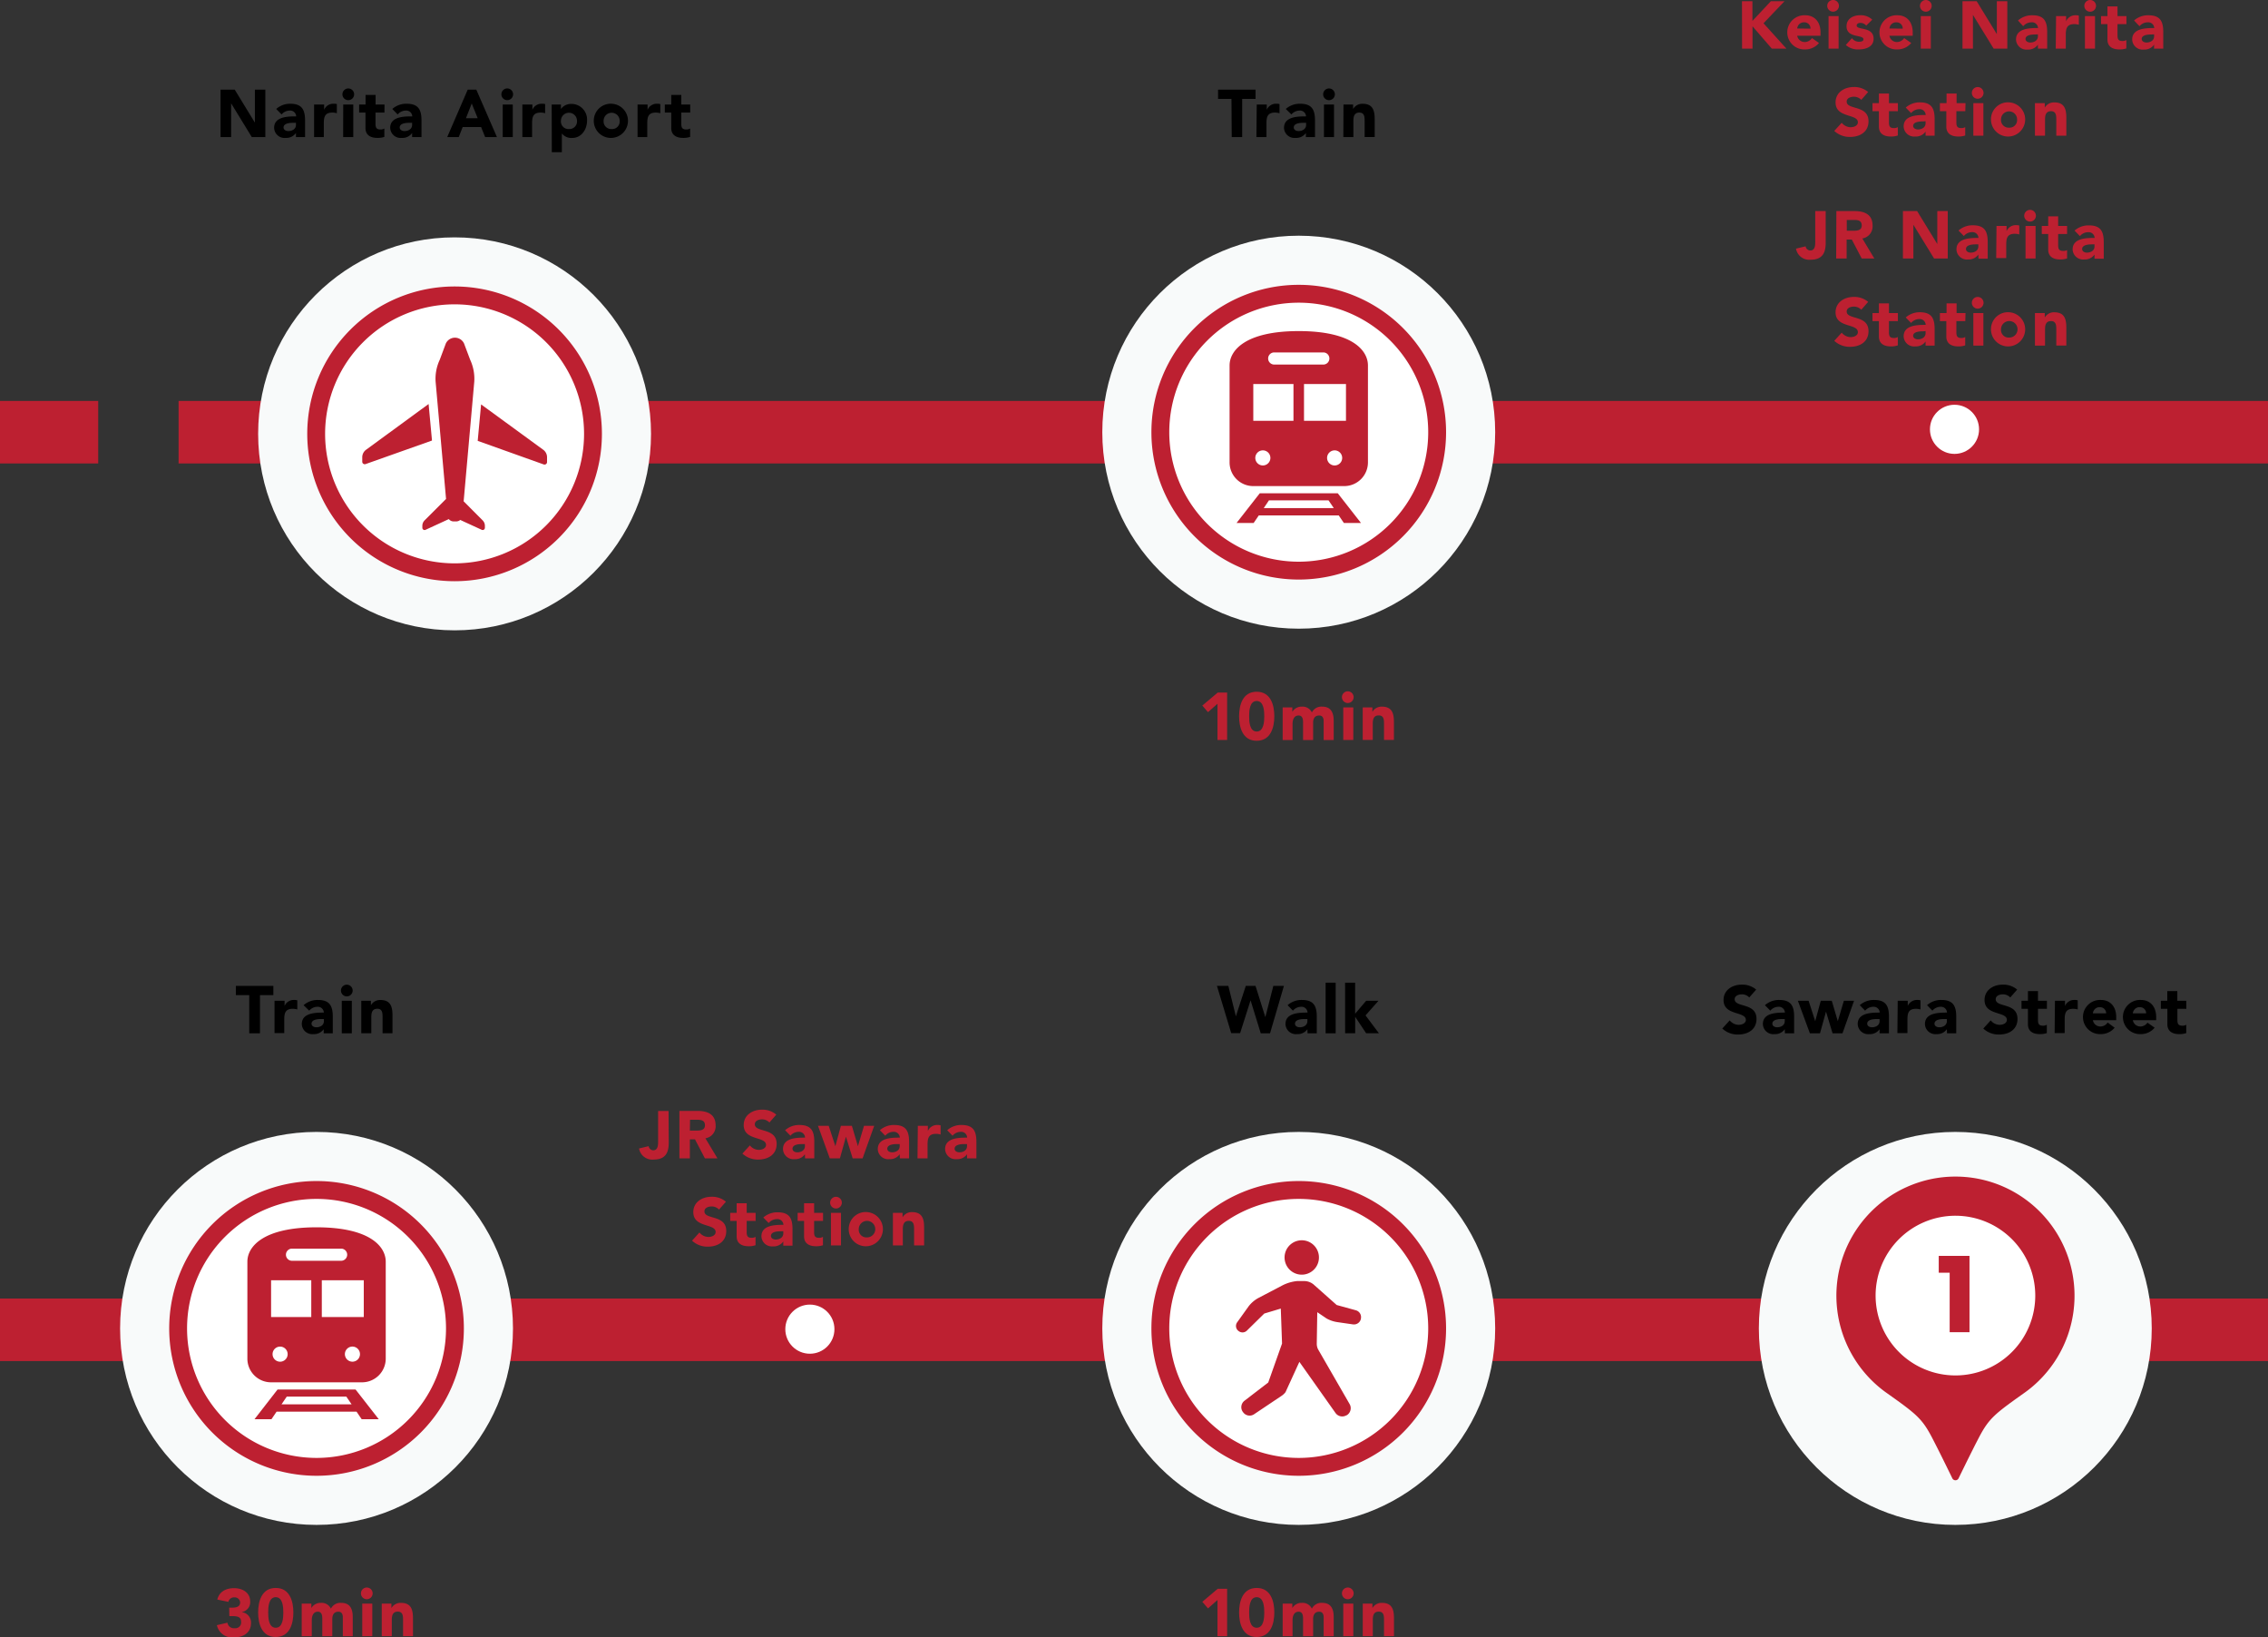 <svg xmlns="http://www.w3.org/2000/svg" width="508" height="366.57" viewBox="0 0 508 366.57"><rect x="0" y="0" width="508" height="366.57" fill="#333333" stroke="none"/><defs><style>.cls-1{fill:#bd2031;}.cls-2{fill:#f8fafa;}.cls-3{fill:#fff;}</style></defs><title>アセット 23</title><g id="レイヤー_2" data-name="レイヤー 2"><g id="レイヤー_1-2" data-name="レイヤー 1"><rect class="cls-1" x="113" y="89.78" width="395" height="14"/><rect class="cls-1" y="89.78" width="22" height="14"/><rect class="cls-1" x="40" y="89.78" width="22" height="14"/><rect class="cls-1" y="290.78" width="508" height="14"/><circle class="cls-2" cx="101.82" cy="97.15" r="44"/><circle class="cls-3" cx="101.82" cy="97.15" r="31"/><path class="cls-1" d="M101.82,68.15a29,29,0,1,1-29,29,29,29,0,0,1,29-29m0-4a33,33,0,1,0,33,33,33,33,0,0,0-33-33Z"/><path class="cls-1" d="M103.85,112.26l2.38-26.8a10.1,10.1,0,0,0-.92-4.9l-1.37-3.64a2.25,2.25,0,0,0-4.08,0L98.5,80.56a10,10,0,0,0-.93,4.9l2.34,26.27-4.8,4.79a1.74,1.74,0,0,0-.51,1.24v.43a.5.5,0,0,0,.72.45l5.21-2.4a1.36,1.36,0,0,0,1.08.52h.58a1.4,1.4,0,0,0,.9-.33l4.81,2.21a.5.5,0,0,0,.71-.45v-.43a1.74,1.74,0,0,0-.51-1.24Z"/><path class="cls-1" d="M96,90.47,82,100.71a2.08,2.08,0,0,0-.86,1.68v1a.56.56,0,0,0,.75.53l14.87-5.27Z"/><path class="cls-1" d="M121.67,100.71,107.76,90.56,107,98.72,121.78,104a.56.56,0,0,0,.75-.53v-1A2.08,2.08,0,0,0,121.67,100.71Z"/><path d="M49.4,20.08h3.18l4.51,7.38h0V20.08h2.34V30.7H56.4l-4.63-7.56h0V30.7H49.4Z"/><path d="M66.29,29.78h0A2.64,2.64,0,0,1,64,30.88a2.34,2.34,0,0,1-2.6-2.25c0-2.52,3.06-2.57,4.94-2.57a1.34,1.34,0,0,0-1.44-1.3,2.4,2.4,0,0,0-1.83.87l-1.2-1.23A4.69,4.69,0,0,1,65,23.23c2.62,0,3.33,1.33,3.33,3.76V30.7H66.29Zm-.56-2.28c-.69,0-2.22.06-2.22,1.05,0,.54.57.8,1.07.8.88,0,1.71-.47,1.71-1.37V27.5Z"/><path d="M70.35,23.41H72.6v1.17h0a2.22,2.22,0,0,1,2.1-1.35,2.94,2.94,0,0,1,.75.07v2.06a3.44,3.44,0,0,0-1-.15c-1.71,0-1.92,1-1.92,2.44V30.7H70.35Z"/><path d="M78,19.81a1.31,1.31,0,1,1-1.3,1.3A1.31,1.31,0,0,1,78,19.81Zm-1.12,3.6h2.25V30.7H76.86Z"/><path d="M86.11,25.21h-2v2.43c0,.78.09,1.35,1.07,1.35a1.59,1.59,0,0,0,.91-.21v1.87a4.63,4.63,0,0,1-1.57.23c-1.5,0-2.66-.62-2.66-2.21V25.21H80.44v-1.8h1.44V21.25h2.25v2.16h2Z"/><path d="M92.31,29.78h0A2.64,2.64,0,0,1,90,30.88a2.34,2.34,0,0,1-2.6-2.25c0-2.52,3.06-2.57,4.94-2.57a1.34,1.34,0,0,0-1.44-1.3,2.4,2.4,0,0,0-1.83.87l-1.2-1.23a4.69,4.69,0,0,1,3.21-1.17c2.62,0,3.33,1.33,3.33,3.76V30.7H92.31Zm-.56-2.28c-.69,0-2.22.06-2.22,1.05,0,.54.57.8,1.07.8.88,0,1.71-.47,1.71-1.37V27.5Z"/><path d="M104.76,20.08h1.93l4.62,10.62h-2.64l-.91-2.25h-4.13l-.88,2.25h-2.58Zm.9,3.09-1.29,3.3H107Z"/><path d="M113.73,19.81a1.31,1.31,0,0,1,0,2.61,1.31,1.31,0,1,1,0-2.61Zm-1.13,3.6h2.25V30.7H112.6Z"/><path d="M117,23.41h2.25v1.17h0a2.22,2.22,0,0,1,2.1-1.35,2.94,2.94,0,0,1,.75.07v2.06a3.44,3.44,0,0,0-1-.15c-1.71,0-1.92,1-1.92,2.44V30.7H117Z"/><path d="M123.57,23.41h2.07v1h0a2.79,2.79,0,0,1,2.23-1.14A3.5,3.5,0,0,1,131.49,27c0,2-1.26,3.89-3.33,3.89a2.73,2.73,0,0,1-2.31-1h0v4.2h-2.25Zm3.87,5.49a1.71,1.71,0,0,0,1.8-1.85,1.8,1.8,0,1,0-3.6,0A1.7,1.7,0,0,0,127.44,28.9Z"/><path d="M137,23.23a3.83,3.83,0,1,1-4,3.82A3.8,3.8,0,0,1,137,23.23Zm0,5.67a1.7,1.7,0,0,0,1.8-1.85,1.8,1.8,0,1,0-3.6,0A1.71,1.71,0,0,0,137,28.9Z"/><path d="M142.8,23.41h2.25v1.17h0a2.22,2.22,0,0,1,2.1-1.35,3,3,0,0,1,.75.07v2.06a3.5,3.5,0,0,0-1-.15c-1.71,0-1.92,1-1.92,2.44V30.7H142.8Z"/><path d="M154.6,25.21h-2v2.43c0,.78.09,1.35,1.07,1.35a1.59,1.59,0,0,0,.91-.21v1.87a4.63,4.63,0,0,1-1.57.23c-1.5,0-2.66-.62-2.66-2.21V25.21h-1.44v-1.8h1.44V21.25h2.25v2.16h2Z"/><path d="M275.83,22.15h-3V20.08h8.4v2.07h-3V30.7h-2.34Z"/><path d="M281.49,23.41h2.25v1.17h0a2.22,2.22,0,0,1,2.1-1.35,2.94,2.94,0,0,1,.75.07v2.06a3.44,3.44,0,0,0-1-.15c-1.71,0-1.92,1-1.92,2.44V30.7h-2.25Z"/><path d="M292.5,29.78h0a2.62,2.62,0,0,1-2.31,1.1,2.34,2.34,0,0,1-2.59-2.25c0-2.52,3.06-2.57,4.93-2.57a1.34,1.34,0,0,0-1.44-1.3,2.41,2.41,0,0,0-1.83.87L288,24.4a4.72,4.72,0,0,1,3.21-1.17c2.63,0,3.33,1.33,3.33,3.76V30.7H292.5ZM292,27.5c-.69,0-2.22.06-2.22,1.05,0,.54.57.8,1.06.8.89,0,1.71-.47,1.71-1.37V27.5Z"/><path d="M297.67,19.81a1.31,1.31,0,1,1-1.3,1.3A1.31,1.31,0,0,1,297.67,19.81Zm-1.12,3.6h2.25V30.7h-2.25Z"/><path d="M300.92,23.41h2.16v1h0a2.36,2.36,0,0,1,2.13-1.17c2.28,0,2.7,1.5,2.7,3.45v4h-2.25V27.13c0-.84,0-1.92-1.17-1.92s-1.35.91-1.35,1.86V30.7h-2.25Z"/><path class="cls-1" d="M272.7,157.6l-2.13,1.87L269.3,158l3.46-2.92h2.1V165.7H272.7Z"/><path class="cls-1" d="M281.48,154.9c3.15,0,3.95,3,3.95,5.49s-.8,5.49-3.95,5.49-3.94-3-3.94-5.49S278.33,154.9,281.48,154.9Zm0,8.91c1.62,0,1.7-2.31,1.7-3.42s-.08-3.42-1.7-3.42-1.69,2.31-1.69,3.42S279.86,163.81,281.48,163.81Z"/><path class="cls-1" d="M287.3,158.41h2.16v1h0a2.37,2.37,0,0,1,2.13-1.17,2.29,2.29,0,0,1,2.25,1.3,2.37,2.37,0,0,1,2.31-1.3c2,0,2.58,1.39,2.58,3.16v4.31h-2.25v-4.25c0-.67-.25-1.24-1-1.24-1,0-1.36.73-1.36,1.63v3.86h-2.25v-3.86c0-.54,0-1.63-1-1.63s-1.35.91-1.35,1.86v3.63H287.3Z"/><path class="cls-1" d="M302,154.81a1.31,1.31,0,0,1,0,2.61,1.31,1.31,0,1,1,0-2.61Zm-1.13,3.6h2.25v7.29h-2.25Z"/><path class="cls-1" d="M305.23,158.41h2.16v1h0a2.37,2.37,0,0,1,2.13-1.17c2.28,0,2.7,1.5,2.7,3.45v4H310v-3.57c0-.84,0-1.92-1.17-1.92s-1.35.91-1.35,1.86v3.63h-2.25Z"/><circle class="cls-2" cx="290.9" cy="96.78" r="44"/><circle class="cls-3" cx="290.9" cy="96.78" r="31"/><path class="cls-1" d="M290.9,67.78a29,29,0,1,1-29,29,29,29,0,0,1,29-29m0-4a33,33,0,1,0,33,33,33,33,0,0,0-33-33Z"/><path class="cls-1" d="M298.79,110.46v0H283.05v0h-.88l-5.2,6.65h3.83l1.15-1.69h17.91l1.15,1.69h3.83l-5.2-6.65Zm-15.73,3.32,1.17-1.74h13.34l1.18,1.74Z"/><path class="cls-1" d="M290.9,74.14c-12,0-15.49,4.36-15.49,7.69v21.71a5.3,5.3,0,0,0,5.3,5.31h20.38a5.31,5.31,0,0,0,5.31-5.31V81.83C306.4,78.5,302.93,74.14,290.9,74.14Zm-5.61,4.78h11.23a1.36,1.36,0,0,1,0,2.71H285.29a1.36,1.36,0,0,1,0-2.71Zm-2.42,25.31a1.69,1.69,0,1,1,1.68-1.69A1.69,1.69,0,0,1,282.87,104.23Zm6.85-10h-9V86h9Zm9.22,10a1.69,1.69,0,1,1,1.69-1.69A1.69,1.69,0,0,1,298.94,104.23Zm2.54-10h-9.4V86h9.4Z"/><path class="cls-1" d="M408.93,54.33c0,2-.51,3.83-3.39,3.83a3,3,0,0,1-3.26-2.48l2.15-.52a1.09,1.09,0,0,0,1.05.93c1.09,0,1.11-1.21,1.11-2V47.27h2.34Z"/><path class="cls-1" d="M411.32,47.27h4.11c2.18,0,4,.75,4,3.23a2.73,2.73,0,0,1-2.3,2.9l2.7,4.49H417l-2.22-4.25h-1.16v4.25h-2.34Zm2.34,4.4H415c.86,0,2,0,2-1.19s-1-1.23-1.82-1.23h-1.53Z"/><path class="cls-1" d="M426.23,47.27h3.18l4.52,7.38h0V47.27h2.34V57.89h-3.06l-4.64-7.56h0v7.56h-2.34Z"/><path class="cls-1" d="M443.12,57h0a2.62,2.62,0,0,1-2.31,1.1,2.34,2.34,0,0,1-2.59-2.25c0-2.52,3.06-2.57,4.93-2.57a1.34,1.34,0,0,0-1.44-1.3,2.41,2.41,0,0,0-1.83.87l-1.2-1.23a4.72,4.72,0,0,1,3.21-1.17c2.63,0,3.33,1.33,3.33,3.76v3.71h-2.07Zm-.55-2.28c-.69,0-2.22.06-2.22,1.05,0,.54.57.8,1.06.8.89,0,1.71-.47,1.71-1.37v-.48Z"/><path class="cls-1" d="M447.19,50.6h2.25v1.17h0a2.22,2.22,0,0,1,2.1-1.35,2.58,2.58,0,0,1,.75.08v2a3.5,3.5,0,0,0-1-.15c-1.71,0-1.92,1-1.92,2.44v3h-2.25Z"/><path class="cls-1" d="M454.82,47a1.31,1.31,0,0,1,0,2.61,1.31,1.31,0,1,1,0-2.61Zm-1.13,3.6h2.25v7.29h-2.25Z"/><path class="cls-1" d="M463,52.4h-2v2.43c0,.78.09,1.35,1.06,1.35A1.64,1.64,0,0,0,463,56v1.87a4.69,4.69,0,0,1-1.58.23c-1.5,0-2.65-.62-2.65-2.21V52.4h-1.44V50.6h1.44V48.44H461V50.6h2Z"/><path class="cls-1" d="M469.14,57h0a2.62,2.62,0,0,1-2.31,1.1,2.34,2.34,0,0,1-2.59-2.25c0-2.52,3.06-2.57,4.93-2.57A1.34,1.34,0,0,0,467.7,52a2.41,2.41,0,0,0-1.83.87l-1.2-1.23a4.72,4.72,0,0,1,3.21-1.17c2.63,0,3.33,1.33,3.33,3.76v3.71h-2.07Zm-.55-2.28c-.69,0-2.22.06-2.22,1.05,0,.54.57.8,1.06.8.89,0,1.71-.47,1.71-1.37v-.48Z"/><path class="cls-1" d="M416.9,69.36a2.28,2.28,0,0,0-1.7-.7c-.66,0-1.57.3-1.57,1.09,0,1.94,4.89.69,4.89,4.41,0,2.37-1.91,3.5-4.1,3.5a5.06,5.06,0,0,1-3.57-1.34l1.67-1.83a2.61,2.61,0,0,0,2,1c.76,0,1.62-.36,1.62-1.11,0-2-5-.9-5-4.44,0-2.27,2-3.45,4.05-3.45a4.76,4.76,0,0,1,3.25,1.11Z"/><path class="cls-1" d="M425.1,71.9h-2v2.43c0,.78.09,1.35,1.06,1.35a1.64,1.64,0,0,0,.92-.21v1.87a4.69,4.69,0,0,1-1.58.23c-1.5,0-2.65-.62-2.65-2.21V71.9h-1.44V70.1h1.44V67.94h2.25V70.1h2Z"/><path class="cls-1" d="M431.3,76.47h0a2.64,2.64,0,0,1-2.31,1.1,2.34,2.34,0,0,1-2.6-2.25c0-2.52,3.06-2.57,4.94-2.57a1.34,1.34,0,0,0-1.44-1.3,2.4,2.4,0,0,0-1.83.87l-1.2-1.23A4.69,4.69,0,0,1,430,69.92c2.62,0,3.33,1.33,3.33,3.76v3.71H431.3Zm-.56-2.28c-.69,0-2.22.06-2.22,1,0,.54.57.8,1.07.8.88,0,1.71-.47,1.71-1.37v-.48Z"/><path class="cls-1" d="M440.2,71.9h-2v2.43c0,.78.09,1.35,1.06,1.35a1.64,1.64,0,0,0,.92-.21v1.87a4.69,4.69,0,0,1-1.58.23c-1.5,0-2.65-.62-2.65-2.21V71.9h-1.44V70.1H436V67.94h2.25V70.1h2Z"/><path class="cls-1" d="M443.09,66.5a1.31,1.31,0,0,1,0,2.61,1.31,1.31,0,1,1,0-2.61ZM442,70.1h2.25v7.29H442Z"/><path class="cls-1" d="M450,69.92a3.83,3.83,0,1,1-4.05,3.82A3.8,3.8,0,0,1,450,69.92Zm0,5.67a1.85,1.85,0,1,0-1.8-1.85A1.7,1.7,0,0,0,450,75.59Z"/><path class="cls-1" d="M455.8,70.1H458v1h0a2.37,2.37,0,0,1,2.13-1.17c2.28,0,2.7,1.5,2.7,3.45v4h-2.25V73.82c0-.84,0-1.92-1.17-1.92s-1.35.91-1.35,1.86v3.63H455.8Z"/><path class="cls-1" d="M390.18.27h2.34V4.68L396.65.27h3.06L395,5.21l5.13,5.68h-3.27l-4.32-5v5h-2.34Z"/><path class="cls-1" d="M407.43,9.63a4,4,0,0,1-3.08,1.44,3.83,3.83,0,1,1,0-7.65c2.1,0,3.42,1.5,3.42,3.82V8h-5.22a1.69,1.69,0,0,0,1.7,1.41,1.92,1.92,0,0,0,1.6-.89Zm-1.91-3.21A1.35,1.35,0,0,0,404.14,5a1.5,1.5,0,0,0-1.59,1.38Z"/><path class="cls-1" d="M410.7,0a1.31,1.31,0,0,1,0,2.61,1.31,1.31,0,1,1,0-2.61Zm-1.13,3.6h2.25v7.29h-2.25Z"/><path class="cls-1" d="M418,5.74a1.63,1.63,0,0,0-1.31-.61c-.37,0-.82.16-.82.6,0,1.08,3.79.16,3.79,2.94,0,1.86-1.8,2.4-3.36,2.4a4,4,0,0,1-2.86-1l1.36-1.52a2,2,0,0,0,1.59.8c.51,0,1-.14,1-.53,0-1.17-3.79-.18-3.79-2.95,0-1.71,1.53-2.46,3.06-2.46a3.69,3.69,0,0,1,2.7,1Z"/><path class="cls-1" d="M428.09,9.63A4,4,0,0,1,425,11.07a3.83,3.83,0,1,1,0-7.65c2.1,0,3.42,1.5,3.42,3.82V8h-5.22a1.69,1.69,0,0,0,1.7,1.41,1.92,1.92,0,0,0,1.6-.89Zm-1.91-3.21A1.35,1.35,0,0,0,424.8,5a1.5,1.5,0,0,0-1.59,1.38Z"/><path class="cls-1" d="M431.35,0a1.31,1.31,0,1,1-1.3,1.3A1.31,1.31,0,0,1,431.35,0Zm-1.12,3.6h2.25v7.29h-2.25Z"/><path class="cls-1" d="M439.57.27h3.18l4.52,7.38h0V.27h2.34V10.89h-3.06l-4.64-7.56h0v7.56h-2.34Z"/><path class="cls-1" d="M456.46,10h0a2.62,2.62,0,0,1-2.31,1.1,2.34,2.34,0,0,1-2.59-2.25c0-2.52,3.06-2.57,4.93-2.57A1.34,1.34,0,0,0,455,5a2.41,2.41,0,0,0-1.83.87L452,4.59a4.72,4.72,0,0,1,3.21-1.17c2.63,0,3.33,1.33,3.33,3.76v3.71h-2.07Zm-.55-2.28c-.69,0-2.22.06-2.22,1,0,.54.57.8,1.06.8.89,0,1.71-.47,1.71-1.37V7.69Z"/><path class="cls-1" d="M460.53,3.6h2.25V4.77h0a2.22,2.22,0,0,1,2.1-1.35,2.54,2.54,0,0,1,.75.08V5.55a3.44,3.44,0,0,0-1-.15c-1.71,0-1.92,1-1.92,2.44v3.05h-2.25Z"/><path class="cls-1" d="M468.16,0a1.31,1.31,0,1,1-1.3,1.3A1.31,1.31,0,0,1,468.16,0ZM467,3.6h2.25v7.29H467Z"/><path class="cls-1" d="M476.29,5.4h-2V7.83c0,.78.09,1.35,1.06,1.35a1.61,1.61,0,0,0,.92-.21v1.87a4.67,4.67,0,0,1-1.57.23c-1.5,0-2.66-.62-2.66-2.21V5.4h-1.44V3.6h1.44V1.44h2.25V3.6h2Z"/><path class="cls-1" d="M482.49,10h0a2.64,2.64,0,0,1-2.31,1.1,2.34,2.34,0,0,1-2.6-2.25c0-2.52,3.06-2.57,4.94-2.57A1.34,1.34,0,0,0,481.05,5a2.4,2.4,0,0,0-1.83.87L478,4.59a4.69,4.69,0,0,1,3.21-1.17c2.62,0,3.33,1.33,3.33,3.76v3.71h-2.07Zm-.56-2.28c-.69,0-2.22.06-2.22,1,0,.54.57.8,1.07.8.88,0,1.71-.47,1.71-1.37V7.69Z"/><path class="cls-1" d="M416.9,22.36a2.28,2.28,0,0,0-1.7-.7c-.66,0-1.57.3-1.57,1.09,0,1.94,4.89.69,4.89,4.41,0,2.37-1.91,3.5-4.1,3.5a5.06,5.06,0,0,1-3.57-1.34l1.67-1.83a2.61,2.61,0,0,0,2,1c.76,0,1.62-.36,1.62-1.11,0-1.95-5-.9-5-4.44,0-2.27,2-3.45,4.05-3.45a4.76,4.76,0,0,1,3.25,1.11Z"/><path class="cls-1" d="M425.1,24.9h-2v2.43c0,.78.09,1.35,1.06,1.35a1.64,1.64,0,0,0,.92-.21v1.87a4.69,4.69,0,0,1-1.58.23c-1.5,0-2.65-.62-2.65-2.21V24.9h-1.44V23.1h1.44V20.94h2.25V23.1h2Z"/><path class="cls-1" d="M431.3,29.47h0a2.64,2.64,0,0,1-2.31,1.1,2.34,2.34,0,0,1-2.6-2.25c0-2.52,3.06-2.57,4.94-2.57a1.34,1.34,0,0,0-1.44-1.3,2.4,2.4,0,0,0-1.83.87l-1.2-1.23A4.69,4.69,0,0,1,430,22.92c2.62,0,3.33,1.33,3.33,3.76v3.71H431.3Zm-.56-2.28c-.69,0-2.22.06-2.22,1,0,.54.57.8,1.07.8.88,0,1.71-.47,1.71-1.37v-.48Z"/><path class="cls-1" d="M440.2,24.9h-2v2.43c0,.78.09,1.35,1.06,1.35a1.64,1.64,0,0,0,.92-.21v1.87a4.69,4.69,0,0,1-1.58.23c-1.5,0-2.65-.62-2.65-2.21V24.9h-1.44V23.1H436V20.94h2.25V23.1h2Z"/><path class="cls-1" d="M443.09,19.5a1.31,1.31,0,0,1,0,2.61,1.31,1.31,0,1,1,0-2.61ZM442,23.1h2.25v7.29H442Z"/><path class="cls-1" d="M450,22.92a3.83,3.83,0,1,1-4.05,3.82A3.8,3.8,0,0,1,450,22.92Zm0,5.67a1.7,1.7,0,0,0,1.8-1.85,1.8,1.8,0,1,0-3.6,0A1.71,1.71,0,0,0,450,28.59Z"/><path class="cls-1" d="M455.8,23.1H458v1h0a2.37,2.37,0,0,1,2.13-1.17c2.28,0,2.7,1.5,2.7,3.45v4h-2.25V26.82c0-.84,0-1.92-1.17-1.92s-1.35.91-1.35,1.86v3.63H455.8Z"/><circle class="cls-3" cx="437.78" cy="96.14" r="5.5"/><circle class="cls-2" cx="437.96" cy="297.47" r="44"/><path d="M391.81,223.36a2.24,2.24,0,0,0-1.69-.7c-.66,0-1.58.3-1.58,1.09,0,1.94,4.89.69,4.89,4.41,0,2.37-1.9,3.5-4.09,3.5a5,5,0,0,1-3.57-1.34l1.66-1.83a2.61,2.61,0,0,0,2,1c.77,0,1.62-.36,1.62-1.11,0-1.95-5-.9-5-4.44,0-2.27,2-3.45,4.05-3.45a4.79,4.79,0,0,1,3.26,1.11Z"/><path d="M399.76,230.47h0a2.63,2.63,0,0,1-2.31,1.1,2.33,2.33,0,0,1-2.59-2.25c0-2.52,3.05-2.57,4.93-2.57a1.34,1.34,0,0,0-1.44-1.3,2.41,2.41,0,0,0-1.83.87l-1.2-1.23a4.7,4.7,0,0,1,3.21-1.17c2.63,0,3.33,1.33,3.33,3.76v3.71h-2.07Zm-.55-2.28c-.7,0-2.23.06-2.23,1.05,0,.54.57.8,1.07.8.88,0,1.71-.47,1.71-1.37v-.48Z"/><path d="M402.7,224.1h2.4l1.48,4.57h0l1.25-4.57h2.46l1.35,4.57h0l1.36-4.57h2.28l-2.59,7.29h-2.22L409,226.54h0l-1.35,4.85h-2.26Z"/><path d="M421,230.47h0a2.62,2.62,0,0,1-2.31,1.1,2.34,2.34,0,0,1-2.59-2.25c0-2.52,3.06-2.57,4.93-2.57a1.34,1.34,0,0,0-1.44-1.3,2.41,2.41,0,0,0-1.83.87l-1.2-1.23a4.72,4.72,0,0,1,3.21-1.17c2.63,0,3.33,1.33,3.33,3.76v3.71H421Zm-.55-2.28c-.69,0-2.22.06-2.22,1.05,0,.54.57.8,1.06.8.89,0,1.71-.47,1.71-1.37v-.48Z"/><path d="M425.06,224.1h2.25v1.17h0a2.22,2.22,0,0,1,2.1-1.35,2.58,2.58,0,0,1,.75.08v2.05a3.5,3.5,0,0,0-1-.15c-1.71,0-1.92,1-1.92,2.44v3h-2.25Z"/><path d="M436.07,230.47h0a2.63,2.63,0,0,1-2.31,1.1,2.34,2.34,0,0,1-2.6-2.25c0-2.52,3.06-2.57,4.94-2.57a1.34,1.34,0,0,0-1.44-1.3,2.4,2.4,0,0,0-1.83.87l-1.2-1.23a4.7,4.7,0,0,1,3.21-1.17c2.62,0,3.33,1.33,3.33,3.76v3.71h-2.07Zm-.56-2.28c-.68,0-2.21.06-2.21,1.05,0,.54.57.8,1.06.8.89,0,1.71-.47,1.71-1.37v-.48Z"/><path d="M450.27,223.36a2.24,2.24,0,0,0-1.69-.7c-.66,0-1.57.3-1.57,1.09,0,1.94,4.88.69,4.88,4.41,0,2.37-1.9,3.5-4.09,3.5a5,5,0,0,1-3.57-1.34l1.66-1.83a2.61,2.61,0,0,0,2,1c.77,0,1.62-.36,1.62-1.11,0-1.95-5-.9-5-4.44,0-2.27,2-3.45,4.05-3.45a4.79,4.79,0,0,1,3.26,1.11Z"/><path d="M458.48,225.9h-2v2.43c0,.78.09,1.35,1.06,1.35a1.64,1.64,0,0,0,.92-.21v1.87a4.69,4.69,0,0,1-1.58.23c-1.5,0-2.65-.62-2.65-2.21V225.9h-1.44v-1.8h1.44v-2.16h2.25v2.16h2Z"/><path d="M460.28,224.1h2.25v1.17h0a2.22,2.22,0,0,1,2.1-1.35,2.58,2.58,0,0,1,.75.08v2.05a3.5,3.5,0,0,0-1-.15c-1.71,0-1.92,1-1.92,2.44v3h-2.25Z"/><path d="M473.65,230.13a4,4,0,0,1-3.07,1.44,3.83,3.83,0,1,1,0-7.65c2.09,0,3.42,1.5,3.42,3.82v.71h-5.22a1.68,1.68,0,0,0,1.69,1.41,1.93,1.93,0,0,0,1.61-.89Zm-1.9-3.21a1.36,1.36,0,0,0-1.38-1.38,1.5,1.5,0,0,0-1.59,1.38Z"/><path d="M482.61,230.13a4,4,0,0,1-3.08,1.44,3.83,3.83,0,1,1,0-7.65c2.1,0,3.42,1.5,3.42,3.82v.71h-5.22a1.69,1.69,0,0,0,1.69,1.41A1.92,1.92,0,0,0,481,229Zm-1.91-3.21a1.35,1.35,0,0,0-1.38-1.38,1.5,1.5,0,0,0-1.59,1.38Z"/><path d="M489.71,225.9h-2v2.43c0,.78.09,1.35,1.07,1.35a1.59,1.59,0,0,0,.91-.21v1.87a4.67,4.67,0,0,1-1.57.23c-1.5,0-2.66-.62-2.66-2.21V225.9H484v-1.8h1.44v-2.16h2.25v2.16h2Z"/><circle class="cls-3" cx="437.96" cy="289.91" r="23.61"/><path class="cls-1" d="M438,263.47a26.68,26.68,0,0,0-15.19,48.61c6.29,4.47,7.68,5.53,9.89,9.75,1.75,3.34,4.59,9.2,4.59,9.2a.78.78,0,0,0,1.41,0s2.84-5.86,4.59-9.2c2.21-4.22,3.6-5.28,9.89-9.75A26.68,26.68,0,0,0,438,263.47ZM438,308a17.88,17.88,0,1,1,17.87-17.87A17.87,17.87,0,0,1,438,308Z"/><path class="cls-1" d="M434.25,285v-3.77h6.89v17.09H436.7V285Z"/><path d="M55.83,222.84h-3v-2.07h8.4v2.07h-3v8.55H55.83Z"/><path d="M61.49,224.1h2.25v1.17h0a2.22,2.22,0,0,1,2.1-1.35,2.54,2.54,0,0,1,.75.08v2.05a3.44,3.44,0,0,0-1-.15c-1.71,0-1.92,1-1.92,2.44v3H61.49Z"/><path d="M72.5,230.47h0a2.62,2.62,0,0,1-2.31,1.1,2.34,2.34,0,0,1-2.59-2.25c0-2.52,3.06-2.57,4.93-2.57a1.34,1.34,0,0,0-1.44-1.3,2.41,2.41,0,0,0-1.83.87L68,225.09a4.72,4.72,0,0,1,3.21-1.17c2.63,0,3.33,1.33,3.33,3.76v3.71H72.5ZM72,228.19c-.69,0-2.22.06-2.22,1.05,0,.54.57.8,1.06.8.89,0,1.71-.47,1.71-1.37v-.48Z"/><path d="M77.67,220.5a1.31,1.31,0,1,1-1.3,1.3A1.31,1.31,0,0,1,77.67,220.5Zm-1.12,3.6H78.8v7.29H76.55Z"/><path d="M80.92,224.1h2.16v1h0a2.36,2.36,0,0,1,2.13-1.17c2.28,0,2.7,1.5,2.7,3.45v4H85.69v-3.57c0-.84,0-1.92-1.17-1.92s-1.35.91-1.35,1.86v3.63H80.92Z"/><path class="cls-1" d="M51.34,360h.74c.82,0,1.71-.19,1.71-1.19a1.21,1.21,0,0,0-1.32-1.11,1.29,1.29,0,0,0-1.32,1l-2.48-.51c.47-1.85,2-2.55,3.78-2.55s3.59.91,3.59,3a2.23,2.23,0,0,1-1.82,2.33v.05a2.33,2.33,0,0,1,2,2.47c0,2.13-1.74,3.18-3.83,3.18a3.52,3.52,0,0,1-3.81-2.75l2.37-.55a1.43,1.43,0,0,0,1.58,1.23A1.29,1.29,0,0,0,54,363.13c0-1.2-1.1-1.23-2.1-1.23h-.53Z"/><path class="cls-1" d="M61.76,355.59c3.15,0,3.95,3,3.95,5.49s-.8,5.49-3.95,5.49-3.94-3-3.94-5.49S58.61,355.59,61.76,355.59Zm0,8.91c1.62,0,1.7-2.31,1.7-3.42s-.08-3.42-1.7-3.42-1.69,2.31-1.69,3.42S60.14,364.5,61.76,364.5Z"/><path class="cls-1" d="M67.58,359.1h2.16v1h0a2.37,2.37,0,0,1,2.13-1.17,2.29,2.29,0,0,1,2.25,1.3,2.37,2.37,0,0,1,2.31-1.3c2,0,2.58,1.39,2.58,3.16v4.31H76.79v-4.25c0-.67-.25-1.24-1-1.24-1,0-1.36.73-1.36,1.63v3.86H72.19v-3.86c0-.54,0-1.63-1-1.63s-1.35.91-1.35,1.86v3.63H67.58Z"/><path class="cls-1" d="M82.27,355.5a1.31,1.31,0,0,1,0,2.61,1.31,1.31,0,1,1,0-2.61Zm-1.13,3.6h2.25v7.29H81.14Z"/><path class="cls-1" d="M85.51,359.1h2.16v1h0a2.37,2.37,0,0,1,2.13-1.17c2.28,0,2.7,1.5,2.7,3.45v4H90.28v-3.57c0-.84,0-1.92-1.17-1.92s-1.35.91-1.35,1.86v3.63H85.51Z"/><circle class="cls-2" cx="70.9" cy="297.47" r="44"/><circle class="cls-3" cx="70.9" cy="297.47" r="31"/><path class="cls-1" d="M70.9,268.47a29,29,0,1,1-29,29,29,29,0,0,1,29-29m0-4a33,33,0,1,0,33,33,33,33,0,0,0-33-33Z"/><path class="cls-1" d="M78.79,311.15v0H63.05v0h-.88L57,317.81H60.8l1.15-1.7H79.86l1.15,1.7h3.83l-5.2-6.66Zm-15.73,3.32,1.17-1.73H77.57l1.18,1.73Z"/><path class="cls-1" d="M70.9,274.83c-12,0-15.49,4.36-15.49,7.69v21.71a5.3,5.3,0,0,0,5.3,5.31H81.09a5.31,5.31,0,0,0,5.31-5.31V282.52C86.4,279.19,82.93,274.83,70.9,274.83Zm-5.61,4.78H76.52a1.36,1.36,0,0,1,0,2.71H65.29a1.36,1.36,0,0,1,0-2.71Zm-2.42,25.31a1.69,1.69,0,1,1,0-3.37,1.69,1.69,0,0,1,0,3.37Zm6.85-10h-9v-8.23h9Zm9.22,10a1.69,1.69,0,1,1,1.69-1.69A1.69,1.69,0,0,1,78.94,304.92Zm2.54-10h-9.4v-8.23h9.4Z"/><path class="cls-1" d="M149.79,255.83c0,2-.51,3.83-3.39,3.83a3,3,0,0,1-3.26-2.48l2.15-.52a1.09,1.09,0,0,0,1,.93c1.1,0,1.12-1.21,1.12-2v-6.81h2.34Z"/><path class="cls-1" d="M152.18,248.77h4.11c2.17,0,4,.75,4,3.23a2.72,2.72,0,0,1-2.29,2.9l2.7,4.49h-2.81l-2.22-4.25h-1.15v4.25h-2.34Zm2.34,4.4h1.38c.85,0,2,0,2-1.19s-1-1.23-1.81-1.23h-1.53Z"/><path class="cls-1" d="M172.34,251.36a2.28,2.28,0,0,0-1.7-.7c-.66,0-1.57.3-1.57,1.09,0,1.94,4.89.69,4.89,4.41,0,2.37-1.91,3.5-4.1,3.5a5.06,5.06,0,0,1-3.57-1.34l1.67-1.83a2.61,2.61,0,0,0,2,1c.76,0,1.62-.36,1.62-1.11,0-1.95-5-.9-5-4.44,0-2.27,2-3.45,4.05-3.45a4.76,4.76,0,0,1,3.25,1.11Z"/><path class="cls-1" d="M180.29,258.47h0a2.64,2.64,0,0,1-2.31,1.1,2.34,2.34,0,0,1-2.6-2.25c0-2.52,3.06-2.57,4.94-2.57a1.34,1.34,0,0,0-1.44-1.3,2.4,2.4,0,0,0-1.83.87l-1.2-1.23a4.69,4.69,0,0,1,3.21-1.17c2.62,0,3.33,1.33,3.33,3.76v3.71h-2.07Zm-.56-2.28c-.69,0-2.22.06-2.22,1.05,0,.54.57.8,1.07.8.88,0,1.71-.47,1.71-1.37v-.48Z"/><path class="cls-1" d="M183.22,252.1h2.4l1.49,4.57h0l1.24-4.57h2.46l1.35,4.57h0l1.37-4.57h2.28l-2.6,7.29h-2.22l-1.51-4.85h0l-1.35,4.85h-2.27Z"/><path class="cls-1" d="M201.52,258.47h0a2.64,2.64,0,0,1-2.31,1.1,2.34,2.34,0,0,1-2.6-2.25c0-2.52,3.06-2.57,4.94-2.57a1.34,1.34,0,0,0-1.44-1.3,2.4,2.4,0,0,0-1.83.87l-1.2-1.23a4.69,4.69,0,0,1,3.21-1.17c2.62,0,3.33,1.33,3.33,3.76v3.71h-2.07Zm-.56-2.28c-.69,0-2.22.06-2.22,1.05,0,.54.57.8,1.07.8.88,0,1.71-.47,1.71-1.37v-.48Z"/><path class="cls-1" d="M205.58,252.1h2.25v1.17h0a2.22,2.22,0,0,1,2.1-1.35,2.54,2.54,0,0,1,.75.08v2.05a3.44,3.44,0,0,0-1-.15c-1.71,0-1.92,1-1.92,2.44v3.05h-2.25Z"/><path class="cls-1" d="M216.6,258.47h0a2.64,2.64,0,0,1-2.31,1.1,2.34,2.34,0,0,1-2.6-2.25c0-2.52,3.06-2.57,4.94-2.57a1.34,1.34,0,0,0-1.44-1.3,2.4,2.4,0,0,0-1.83.87l-1.2-1.23a4.69,4.69,0,0,1,3.21-1.17c2.62,0,3.33,1.33,3.33,3.76v3.71H216.6Zm-.56-2.28c-.69,0-2.22.06-2.22,1.05,0,.54.57.8,1.07.8.88,0,1.71-.47,1.71-1.37v-.48Z"/><path class="cls-1" d="M161.05,270.86a2.24,2.24,0,0,0-1.69-.7c-.66,0-1.58.3-1.58,1.09,0,1.94,4.89.69,4.89,4.41,0,2.37-1.9,3.5-4.09,3.5a5,5,0,0,1-3.57-1.34l1.66-1.83a2.61,2.61,0,0,0,2,1c.77,0,1.62-.36,1.62-1.11,0-1.95-5-.9-5-4.44,0-2.27,2-3.45,4.05-3.45a4.79,4.79,0,0,1,3.26,1.11Z"/><path class="cls-1" d="M169.25,273.4h-2v2.43c0,.78.09,1.35,1.07,1.35a1.59,1.59,0,0,0,.91-.21v1.87a4.63,4.63,0,0,1-1.57.23c-1.5,0-2.66-.62-2.66-2.21V273.4h-1.44v-1.8H165v-2.16h2.25v2.16h2Z"/><path class="cls-1" d="M175.45,278h0a2.62,2.62,0,0,1-2.31,1.1,2.34,2.34,0,0,1-2.59-2.25c0-2.52,3.06-2.57,4.93-2.57A1.34,1.34,0,0,0,174,273a2.41,2.41,0,0,0-1.83.87l-1.2-1.23a4.72,4.72,0,0,1,3.21-1.17c2.63,0,3.33,1.33,3.33,3.76v3.71h-2.07Zm-.55-2.28c-.69,0-2.22.06-2.22,1.05,0,.54.57.8,1.06.8.89,0,1.71-.47,1.71-1.37v-.48Z"/><path class="cls-1" d="M184.35,273.4h-2v2.43c0,.78.09,1.35,1.07,1.35a1.59,1.59,0,0,0,.91-.21v1.87a4.63,4.63,0,0,1-1.57.23c-1.5,0-2.66-.62-2.66-2.21V273.4h-1.44v-1.8h1.44v-2.16h2.25v2.16h2Z"/><path class="cls-1" d="M187.24,268a1.31,1.31,0,1,1-1.3,1.3A1.31,1.31,0,0,1,187.24,268Zm-1.12,3.6h2.25v7.29h-2.25Z"/><path class="cls-1" d="M194.15,271.42a3.83,3.83,0,1,1-4.05,3.82A3.8,3.8,0,0,1,194.15,271.42Zm0,5.67a1.85,1.85,0,1,0-1.8-1.85A1.71,1.71,0,0,0,194.15,277.09Z"/><path class="cls-1" d="M200,271.6h2.16v1h0a2.36,2.36,0,0,1,2.13-1.17c2.28,0,2.7,1.5,2.7,3.45v4h-2.25v-3.57c0-.84,0-1.92-1.17-1.92s-1.35.91-1.35,1.86v3.63H200Z"/><circle class="cls-3" cx="181.4" cy="297.64" r="5.5"/><path d="M272.58,220.77h2.55l1.69,6.81h0l2.22-6.81h2.18l2.2,7h0l1.79-7h2.37l-3.11,10.62h-2.08L280.11,224h0l-2.34,7.35h-2Z"/><path d="M292.84,230.47h0a2.64,2.64,0,0,1-2.31,1.1,2.34,2.34,0,0,1-2.6-2.25c0-2.52,3.06-2.57,4.94-2.57a1.34,1.34,0,0,0-1.44-1.3,2.4,2.4,0,0,0-1.83.87l-1.2-1.23a4.69,4.69,0,0,1,3.21-1.17c2.62,0,3.33,1.33,3.33,3.76v3.71h-2.07Zm-.56-2.28c-.69,0-2.22.06-2.22,1.05,0,.54.57.8,1.07.8.88,0,1.71-.47,1.71-1.37v-.48Z"/><path d="M296.92,220.05h2.25v11.34h-2.25Z"/><path d="M301.28,220.05h2.25V227L306,224.1h2.76l-2.9,3.28,3,4H306l-2.46-3.69h0v3.69h-2.25Z"/><path class="cls-1" d="M272.7,358.29l-2.13,1.88-1.27-1.48,3.46-2.92h2.1v10.62H272.7Z"/><path class="cls-1" d="M281.48,355.59c3.15,0,3.95,3,3.95,5.49s-.8,5.49-3.95,5.49-3.94-3-3.94-5.49S278.33,355.59,281.48,355.59Zm0,8.91c1.62,0,1.7-2.31,1.7-3.42s-.08-3.42-1.7-3.42-1.69,2.31-1.69,3.42S279.86,364.5,281.48,364.5Z"/><path class="cls-1" d="M287.3,359.1h2.16v1h0a2.37,2.37,0,0,1,2.13-1.17,2.29,2.29,0,0,1,2.25,1.3,2.37,2.37,0,0,1,2.31-1.3c2,0,2.58,1.39,2.58,3.16v4.31h-2.25v-4.25c0-.67-.25-1.24-1-1.24-1,0-1.36.73-1.36,1.63v3.86h-2.25v-3.86c0-.54,0-1.63-1-1.63s-1.35.91-1.35,1.86v3.63H287.3Z"/><path class="cls-1" d="M302,355.5a1.31,1.31,0,0,1,0,2.61,1.31,1.31,0,1,1,0-2.61Zm-1.13,3.6h2.25v7.29h-2.25Z"/><path class="cls-1" d="M305.24,359.1h2.16v1h0a2.37,2.37,0,0,1,2.13-1.17c2.28,0,2.7,1.5,2.7,3.45v4H310v-3.57c0-.84,0-1.92-1.17-1.92s-1.34.91-1.34,1.86v3.63h-2.25Z"/><circle class="cls-2" cx="290.9" cy="297.47" r="44"/><circle class="cls-3" cx="290.9" cy="297.47" r="31"/><path class="cls-1" d="M290.9,268.47a29,29,0,1,1-29,29,29,29,0,0,1,29-29m0-4a33,33,0,1,0,33,33,33,33,0,0,0-33-33Z"/><path class="cls-1" d="M277.47,298.09l0,0a1.4,1.4,0,0,0,1.81-.12l3.9-3.83,3.7-1.11.28,7.83-3.09,8.72-5.34,4.1a1.82,1.82,0,0,0-.68,1.21,1.78,1.78,0,0,0,.37,1.33l.07.09a1.79,1.79,0,0,0,2.41.38l6.18-4.14a3.68,3.68,0,0,0,.86-.81l3.1-6.78,8.09,11.44a1.84,1.84,0,0,0,2.44.53l.06,0a1.85,1.85,0,0,0,.67-2.51l-7.09-12.3a2.83,2.83,0,0,1-.27-1.35l.11-6.93,2.09,1.41a7.08,7.08,0,0,0,2.46.82l3.45.5a1.59,1.59,0,0,0,1.77-1.23l0-.06a1.59,1.59,0,0,0-1.13-1.87l-4.29-1.18-5-4.44a3.3,3.3,0,0,0-2.44-.92l-1.45,0a9.19,9.19,0,0,0-3.33,1l-5.21,2.73a6.86,6.86,0,0,0-2.35,2l-2.55,3.56A1.4,1.4,0,0,0,277.47,298.09Z"/><path class="cls-1" d="M295.38,281a3.85,3.85,0,1,0-3.22,4.39A3.85,3.85,0,0,0,295.38,281Z"/></g></g></svg>